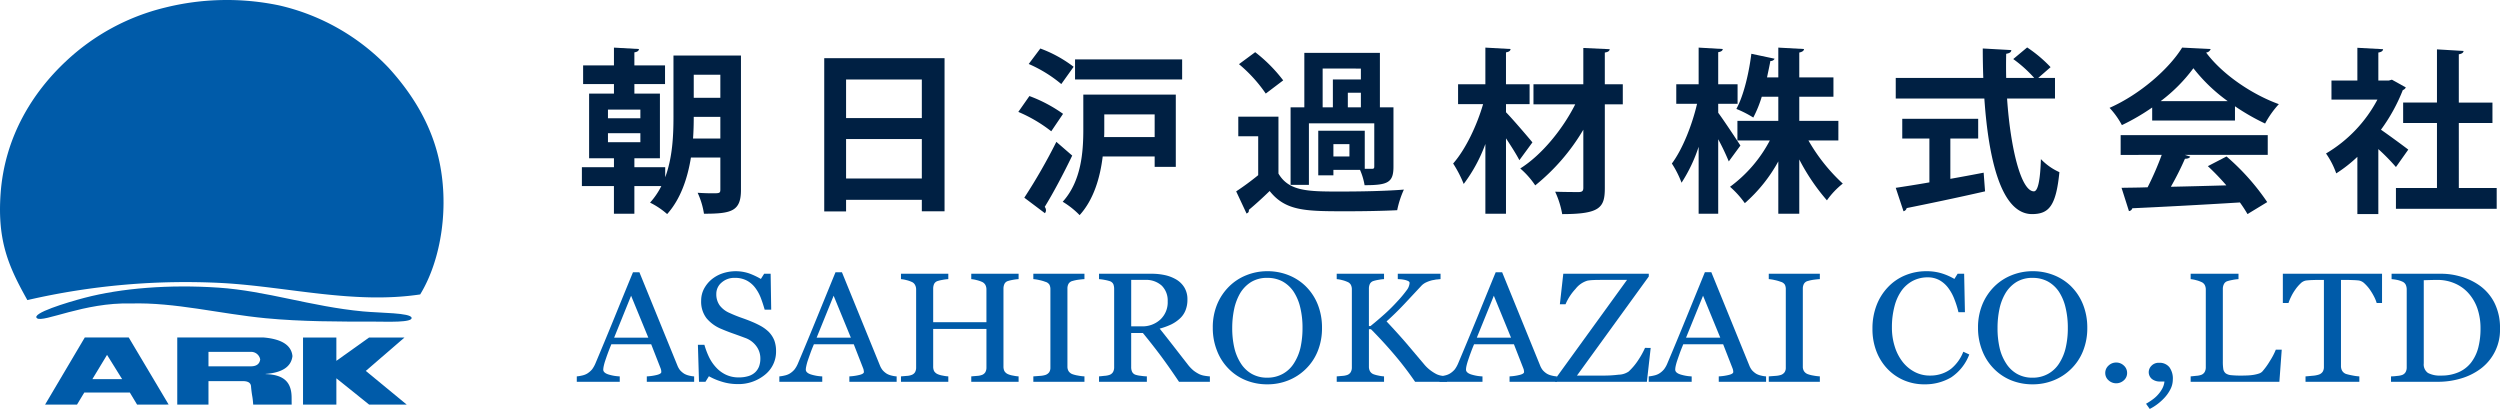 <svg xmlns="http://www.w3.org/2000/svg" xmlns:xlink="http://www.w3.org/1999/xlink" width="574.773" height="94.021" viewBox="0 0 574.773 94.021">
  <defs>
    <clipPath id="clip-path">
      <rect id="長方形_593" data-name="長方形 593" width="574.773" height="94.021" fill="none"/>
    </clipPath>
  </defs>
  <g id="グループ_1321" data-name="グループ 1321" transform="translate(0 0)">
    <g id="グループ_1073" data-name="グループ 1073" transform="translate(0 0)" clip-path="url(#clip-path)">
      <path id="パス_3413" data-name="パス 3413" d="M96.6,67.691c-15.165,2.281-30.28-1.737-45.3-2.608A161.757,161.757,0,0,0,6.288,68.994C2.131,61.539-.663,55.618.138,44.5c.933-12.987,7.308-23.228,15.1-30.489A50.639,50.639,0,0,1,37.884,1.758a58.813,58.813,0,0,1,26.285-.519A50.145,50.145,0,0,1,89.332,15.571c4.835,5.3,9.447,12.11,11.463,20.589,2.62,11.014.709,23.509-4.192,31.531" transform="translate(0.001 0)" fill="#005ba9" fill-rule="evenodd"/>
      <path id="パス_3414" data-name="パス 3414" d="M90.319,39.038c.267,1.16-5.733.893-8.371.893-8.438,0-16.894.01-25.164-.78-10.539-1.007-20.84-3.689-31.037-3.39-10.669-.3-20.141,4.494-21.553,3.39s6.872-3.629,10.928-4.692c8.547-2.238,19.452-3.1,30.758-2.345,11.089.74,21.286,4.345,33.275,5.47,4.012.378,10.9.3,11.165,1.454" transform="translate(4.308 34.014)" fill="#005ba9" fill-rule="evenodd"/>
      <path id="パス_3415" data-name="パス 3415" d="M14.136,37.52H24.245l9.174,15.421H26.158L24.5,50.181H14.018l-1.665,2.761H5.014ZM15.877,47.1h6.851l-3.472-5.584Z" transform="translate(5.355 40.073)" fill="#005ba9"/>
      <path id="パス_3416" data-name="パス 3416" d="M39.46,37.515q6.362.518,6.731,4.287-.434,3.664-6.163,4.095v.05c4.409.12,5.97,2.047,5.97,5.447,0,.926.017,1.555.017,1.555H37.166s-.06-1.042-.2-1.841-.24-1.584-.3-2.358-.651-1.168-1.766-1.193H26.884v5.391H19.706V37.515ZM26.884,40.834v3.319H36.61q1.942,0,2.165-1.576a2.109,2.109,0,0,0-2.244-1.743Z" transform="translate(21.047 40.068)" fill="#005ba9"/>
      <path id="パス_3417" data-name="パス 3417" d="M57.022,37.52l-8.9,7.681,9.4,7.741H48.878L41.355,46.9v6.045H33.688V37.52h7.666v5.367l7.524-5.367Z" transform="translate(35.98 40.074)" fill="#005ba9"/>
      <path id="パス_3418" data-name="パス 3418" d="M91.106,55.453H80.22V54.212a12.111,12.111,0,0,0,2.391-.354c.633-.17.945-.393.945-.651a3.415,3.415,0,0,0-.031-.383,2.515,2.515,0,0,0-.108-.407l-2.184-5.586H72.069c-.341.821-.622,1.543-.844,2.149s-.409,1.168-.585,1.683a11.683,11.683,0,0,0-.333,1.23,5.072,5.072,0,0,0-.1.765c0,.469.391.844,1.166,1.1A10.041,10.041,0,0,0,74,54.212v1.241H64.122V54.212a7.976,7.976,0,0,0,1.208-.2,3.9,3.9,0,0,0,1.181-.445,4.869,4.869,0,0,0,1.144-.991,6.746,6.746,0,0,0,.792-1.429c1.309-3.112,2.771-6.618,4.351-10.5s3-7.348,4.246-10.379h1.475l8.731,21.425a4.261,4.261,0,0,0,.622,1.1,4.532,4.532,0,0,0,.98.825,4.167,4.167,0,0,0,1.106.412,6.346,6.346,0,0,0,1.148.184ZM80.569,45.307l-3.96-9.641-3.9,9.641Z" transform="translate(68.485 32.324)" fill="#005ba9" fill-rule="evenodd"/>
      <path id="パス_3419" data-name="パス 3419" d="M93.942,44.173A5.9,5.9,0,0,1,95.168,46.1a7.044,7.044,0,0,1,.387,2.42A6.781,6.781,0,0,1,93,53.959,9.584,9.584,0,0,1,86.636,56.1a11.935,11.935,0,0,1-3.493-.531,14.878,14.878,0,0,1-3.026-1.27l-.792,1.276H77.84l-.252-8.5h1.493a18.1,18.1,0,0,0,1.077,2.852A9.8,9.8,0,0,0,81.8,52.309a7.239,7.239,0,0,0,2.24,1.642,6.7,6.7,0,0,0,2.982.616,7.225,7.225,0,0,0,2.223-.316,3.887,3.887,0,0,0,1.543-.893A3.709,3.709,0,0,0,91.665,52a5.255,5.255,0,0,0,.281-1.793,4.679,4.679,0,0,0-.885-2.769,5.393,5.393,0,0,0-2.633-1.96c-.8-.3-1.714-.637-2.746-1s-1.932-.722-2.674-1.04a8.719,8.719,0,0,1-3.447-2.486,6.241,6.241,0,0,1-1.226-4.012,5.881,5.881,0,0,1,.608-2.655,7.233,7.233,0,0,1,1.725-2.19,7.927,7.927,0,0,1,2.521-1.427,9.605,9.605,0,0,1,6.272.023,17.07,17.07,0,0,1,2.606,1.239l.751-1.191H94.31L94.44,39h-1.5c-.271-.953-.567-1.861-.9-2.732a9.5,9.5,0,0,0-1.313-2.355A5.925,5.925,0,0,0,88.8,32.286a5.8,5.8,0,0,0-2.779-.606,4.386,4.386,0,0,0-2.974,1.069,3.359,3.359,0,0,0-1.226,2.608,4.35,4.35,0,0,0,.788,2.674,5.609,5.609,0,0,0,2.3,1.737c.893.414,1.774.767,2.633,1.069s1.7.61,2.506.953a20.37,20.37,0,0,1,2.126,1.03,8.846,8.846,0,0,1,1.774,1.352" transform="translate(82.867 32.202)" fill="#005ba9" fill-rule="evenodd"/>
      <path id="パス_3420" data-name="パス 3420" d="M113.612,55.453H102.739V54.212a12.258,12.258,0,0,0,2.393-.354c.631-.17.949-.393.949-.651a2.4,2.4,0,0,0-.046-.383,1.585,1.585,0,0,0-.1-.407l-2.18-5.586H94.584c-.345.821-.633,1.543-.844,2.149s-.416,1.168-.589,1.683a11.24,11.24,0,0,0-.323,1.23,3.583,3.583,0,0,0-.1.765c0,.469.387.844,1.156,1.1a10.135,10.135,0,0,0,2.624.457v1.241H86.641V54.212a7.811,7.811,0,0,0,1.2-.2,3.779,3.779,0,0,0,1.181-.445,4.506,4.506,0,0,0,1.142-.991,6.313,6.313,0,0,0,.794-1.429q1.976-4.669,4.355-10.5t4.242-10.379h1.479l8.731,21.425a4.324,4.324,0,0,0,.631,1.1,4.419,4.419,0,0,0,.978.825,4.064,4.064,0,0,0,1.1.412,6.384,6.384,0,0,0,1.139.184ZM103.084,45.307l-3.96-9.641-3.909,9.641Z" transform="translate(92.536 32.324)" fill="#005ba9" fill-rule="evenodd"/>
      <path id="パス_3421" data-name="パス 3421" d="M127.208,55.271H116.324V54.03l1.278-.108a3.952,3.952,0,0,0,1.152-.215,1.529,1.529,0,0,0,.8-.629,2.151,2.151,0,0,0,.259-1.117V43.115H107.568v8.653a2.377,2.377,0,0,0,.207,1.042,1.847,1.847,0,0,0,.856.724,4.826,4.826,0,0,0,1.131.316,8.06,8.06,0,0,0,1.284.18v1.241H100.164V54.03l1.282-.108a3.7,3.7,0,0,0,1.133-.215,1.537,1.537,0,0,0,.811-.629,2.172,2.172,0,0,0,.258-1.117V34.041a2.161,2.161,0,0,0-.248-1.026,1.512,1.512,0,0,0-.821-.726,6.321,6.321,0,0,0-1.193-.4,6.729,6.729,0,0,0-1.222-.215V30.432h10.882v1.241a8.865,8.865,0,0,0-1.284.161,8.729,8.729,0,0,0-1.131.259,1.359,1.359,0,0,0-.856.7,2.706,2.706,0,0,0-.207,1.063v7.724H119.81V34.041a2.222,2.222,0,0,0-.236-1.026,1.638,1.638,0,0,0-.821-.726,6.926,6.926,0,0,0-1.212-.4,6.6,6.6,0,0,0-1.218-.215V30.432h10.884v1.241a9.373,9.373,0,0,0-1.276.157,9.153,9.153,0,0,0-1.135.263,1.319,1.319,0,0,0-.852.7,2.626,2.626,0,0,0-.217,1.063V51.772a2.3,2.3,0,0,0,.217,1.038,1.772,1.772,0,0,0,.852.724,4.752,4.752,0,0,0,1.135.316,8.14,8.14,0,0,0,1.276.18Z" transform="translate(106.979 32.503)" fill="#005ba9" fill-rule="evenodd"/>
      <path id="パス_3422" data-name="パス 3422" d="M126.63,55.271H114.879V54.03l1.435-.108a5.311,5.311,0,0,0,1.321-.215,1.757,1.757,0,0,0,.885-.627,1.859,1.859,0,0,0,.281-1.073V34a2.3,2.3,0,0,0-.211-1.028,1.578,1.578,0,0,0-.955-.685,8.63,8.63,0,0,0-1.392-.4,8.8,8.8,0,0,0-1.365-.219V30.432H126.63v1.241c-.374.012-.829.064-1.359.13a9.045,9.045,0,0,0-1.379.29,1.458,1.458,0,0,0-.941.685,2.252,2.252,0,0,0-.234,1.053V51.8a1.965,1.965,0,0,0,.263,1.024,1.794,1.794,0,0,0,.912.707,7.282,7.282,0,0,0,1.259.312,9.8,9.8,0,0,0,1.479.184Z" transform="translate(122.695 32.503)" fill="#005ba9" fill-rule="evenodd"/>
      <path id="パス_3423" data-name="パス 3423" d="M147.668,55.27h-7.1q-2.336-3.484-4.213-6c-1.264-1.69-2.622-3.421-4.093-5.218h-2.688V51.9a2.5,2.5,0,0,0,.209,1.069,1.348,1.348,0,0,0,.848.705,5.783,5.783,0,0,0,1.162.225,13.152,13.152,0,0,0,1.386.13V55.27h-11V54.031c.3-.027.72-.068,1.272-.13a4.139,4.139,0,0,0,1.166-.225,1.528,1.528,0,0,0,.792-.664,2.222,2.222,0,0,0,.25-1.125V33.93a3.049,3.049,0,0,0-.18-1.086,1.377,1.377,0,0,0-.862-.72,9.3,9.3,0,0,0-1.189-.285,10.8,10.8,0,0,0-1.249-.168V30.433h12.077a14.254,14.254,0,0,1,3.11.323,8.85,8.85,0,0,1,2.637,1.042,5.381,5.381,0,0,1,1.826,1.841,5.182,5.182,0,0,1,.676,2.724,6.438,6.438,0,0,1-.465,2.544,5.087,5.087,0,0,1-1.359,1.9,8.3,8.3,0,0,1-1.983,1.319,16.348,16.348,0,0,1-2.571.926c1.3,1.623,2.368,2.986,3.226,4.091s1.9,2.453,3.143,4.039a8.848,8.848,0,0,0,1.462,1.547,8.1,8.1,0,0,0,1.309.807,4.559,4.559,0,0,0,1.2.352,9.574,9.574,0,0,0,1.2.143Zm-9.7-18.507a4.8,4.8,0,0,0-1.365-3.592,5.357,5.357,0,0,0-3.867-1.324h-3.158V42.527h2.43a6.063,6.063,0,0,0,4.254-1.551,5.406,5.406,0,0,0,1.706-4.213" transform="translate(130.495 32.504)" fill="#005ba9" fill-rule="evenodd"/>
      <path id="パス_3424" data-name="パス 3424" d="M156.253,33.674a12.2,12.2,0,0,1,2.715,4.138,14.256,14.256,0,0,1,.972,5.362,13.994,13.994,0,0,1-.995,5.379,11.926,11.926,0,0,1-2.763,4.107,12.056,12.056,0,0,1-3.975,2.585,12.734,12.734,0,0,1-4.827.914,12.914,12.914,0,0,1-5.029-.966,11.612,11.612,0,0,1-3.975-2.713,11.993,11.993,0,0,1-2.6-4.117,14.007,14.007,0,0,1-.945-5.189,13.793,13.793,0,0,1,.991-5.387,12.515,12.515,0,0,1,2.75-4.113,11.8,11.8,0,0,1,4.016-2.616,12.834,12.834,0,0,1,4.8-.908,12.971,12.971,0,0,1,4.9.926,11.917,11.917,0,0,1,3.971,2.6M153.5,51.3A11.507,11.507,0,0,0,155,47.687a20.861,20.861,0,0,0,.459-4.512,19.506,19.506,0,0,0-.521-4.686,11.378,11.378,0,0,0-1.534-3.65,7.4,7.4,0,0,0-2.531-2.331,7.323,7.323,0,0,0-3.493-.827,6.967,6.967,0,0,0-3.749.962,7.728,7.728,0,0,0-2.517,2.581,12.363,12.363,0,0,0-1.369,3.611,21.131,21.131,0,0,0-.447,4.341,20.117,20.117,0,0,0,.478,4.566,11.422,11.422,0,0,0,1.506,3.609,7.22,7.22,0,0,0,2.5,2.4,7.055,7.055,0,0,0,3.594.877,7.221,7.221,0,0,0,3.551-.881A7.019,7.019,0,0,0,153.5,51.3" transform="translate(144.001 32.202)" fill="#005ba9" fill-rule="evenodd"/>
      <path id="パス_3425" data-name="パス 3425" d="M173.969,55.271h-7.344a75.266,75.266,0,0,0-4.711-6.169q-2.584-3.049-5.435-5.921h-.469v8.6a2.164,2.164,0,0,0,.225,1.032,1.626,1.626,0,0,0,.835.724,6.985,6.985,0,0,0,1.092.3,8.126,8.126,0,0,0,1.324.192v1.241h-10.88V54.03l1.255-.108a4.2,4.2,0,0,0,1.16-.215,1.541,1.541,0,0,0,.813-.67,2.1,2.1,0,0,0,.252-1.075V34.041a2.309,2.309,0,0,0-.215-1.032,1.577,1.577,0,0,0-.85-.72,6.864,6.864,0,0,0-1.2-.4,6.516,6.516,0,0,0-1.218-.215V30.432h10.88v1.241a9.053,9.053,0,0,0-1.282.161,8.224,8.224,0,0,0-1.133.259,1.375,1.375,0,0,0-.848.7,2.546,2.546,0,0,0-.213,1.069v8.6h.364c1.111-.893,2.194-1.818,3.263-2.775s2.037-1.932,2.914-2.9a26.622,26.622,0,0,0,2.13-2.55,3.067,3.067,0,0,0,.682-1.694c0-.178-.116-.327-.347-.44a4.088,4.088,0,0,0-.788-.265,9.011,9.011,0,0,0-.912-.136c-.281-.012-.5-.027-.668-.039V30.432h9.831v1.241a1.709,1.709,0,0,0-.244.017c-.12.019-.267.023-.42.048a3.271,3.271,0,0,0-.521.054c-.18.043-.4.079-.672.122a7.381,7.381,0,0,0-1.346.455,3.618,3.618,0,0,0-1.14.763c-1.276,1.373-2.6,2.784-3.977,4.256q-2.06,2.184-4.093,4,2.82,3.006,4.663,5.164c1.23,1.448,2.535,3,3.919,4.632a8.557,8.557,0,0,0,1.576,1.508,9.445,9.445,0,0,0,1.361.844,4.384,4.384,0,0,0,1.193.349,8.989,8.989,0,0,0,1.189.143Z" transform="translate(158.718 32.503)" fill="#005ba9" fill-rule="evenodd"/>
      <path id="パス_3426" data-name="パス 3426" d="M187.017,55.453H176.139V54.212a11.946,11.946,0,0,0,2.382-.354c.637-.17.955-.393.955-.651a3.832,3.832,0,0,0-.041-.383,1.429,1.429,0,0,0-.108-.407l-2.18-5.586H167.98c-.352.821-.623,1.543-.844,2.149s-.409,1.168-.585,1.683c-.157.5-.267.912-.333,1.23a3.946,3.946,0,0,0-.091.765c0,.469.4.844,1.166,1.1a10.009,10.009,0,0,0,2.622.457v1.241h-9.883V54.212a7.691,7.691,0,0,0,1.2-.2,3.806,3.806,0,0,0,1.185-.445,4.735,4.735,0,0,0,1.148-.991,6.756,6.756,0,0,0,.788-1.429q1.97-4.669,4.366-10.5,2.364-5.835,4.235-10.379h1.481l8.725,21.425a4.146,4.146,0,0,0,.622,1.1,4.342,4.342,0,0,0,.986.825,3.985,3.985,0,0,0,1.1.412,6.479,6.479,0,0,0,1.144.184ZM176.48,45.307l-3.954-9.641-3.911,9.641Z" transform="translate(170.921 32.324)" fill="#005ba9" fill-rule="evenodd"/>
      <path id="パス_3427" data-name="パス 3427" d="M194.848,47.482l-.875,7.79H172.9v-.625l16.507-22.8h-6.03c-.713,0-1.293.012-1.774.039a10.142,10.142,0,0,0-1.295.134,5.436,5.436,0,0,0-2.742,1.9,12.114,12.114,0,0,0-2.3,3.536h-1.3l.788-7.025H194.41v.633L177.894,53.847h6.233a27.946,27.946,0,0,0,3.344-.207,4.311,4.311,0,0,0,2.3-.716,13.886,13.886,0,0,0,2.233-2.664,19.082,19.082,0,0,0,1.537-2.779Z" transform="translate(184.661 32.504)" fill="#005ba9" fill-rule="evenodd"/>
      <path id="パス_3428" data-name="パス 3428" d="M210.278,55.453H199.392V54.212a12.064,12.064,0,0,0,2.387-.354c.637-.17.949-.393.949-.651a2.423,2.423,0,0,0-.143-.79l-2.18-5.586h-9.174c-.335.821-.627,1.543-.838,2.149s-.416,1.168-.585,1.683a11.67,11.67,0,0,0-.333,1.23,4.3,4.3,0,0,0-.091.765c0,.469.387.844,1.166,1.1a9.962,9.962,0,0,0,2.618.457v1.241h-9.875V54.212a7.73,7.73,0,0,0,1.2-.2,3.785,3.785,0,0,0,1.179-.445,4.629,4.629,0,0,0,1.144-.991,6.084,6.084,0,0,0,.792-1.429q1.979-4.669,4.357-10.5T196.2,30.264h1.485l8.725,21.425a4.144,4.144,0,0,0,.622,1.1,4.706,4.706,0,0,0,.982.825,4.066,4.066,0,0,0,1.111.412,6.236,6.236,0,0,0,1.148.184ZM199.741,45.307l-3.96-9.641-3.909,9.641Z" transform="translate(195.765 32.324)" fill="#005ba9" fill-rule="evenodd"/>
      <path id="パス_3429" data-name="パス 3429" d="M208.383,55.271H196.639V54.03l1.433-.108a5.446,5.446,0,0,0,1.324-.215,1.753,1.753,0,0,0,.875-.627,1.8,1.8,0,0,0,.281-1.073V34a2.3,2.3,0,0,0-.2-1.028,1.584,1.584,0,0,0-.958-.685,8.955,8.955,0,0,0-1.388-.4,9.238,9.238,0,0,0-1.369-.219V30.432h11.744v1.241c-.374.012-.829.064-1.355.13a8.684,8.684,0,0,0-1.379.29,1.408,1.408,0,0,0-.935.685,2.256,2.256,0,0,0-.244,1.053V51.8a1.928,1.928,0,0,0,.267,1.024,1.777,1.777,0,0,0,.912.707,6.865,6.865,0,0,0,1.249.312,10.191,10.191,0,0,0,1.485.184Z" transform="translate(210.018 32.503)" fill="#005ba9" fill-rule="evenodd"/>
      <path id="パス_3430" data-name="パス 3430" d="M220.017,56.159a11.833,11.833,0,0,1-4.471-.873,11.428,11.428,0,0,1-3.789-2.533,12.075,12.075,0,0,1-2.618-4.024,14.082,14.082,0,0,1-.972-5.358,14.732,14.732,0,0,1,.949-5.408,12.457,12.457,0,0,1,2.645-4.18,11.4,11.4,0,0,1,3.931-2.686,12.473,12.473,0,0,1,4.854-.945,11.682,11.682,0,0,1,3.48.474,13.875,13.875,0,0,1,2.978,1.3l.742-1.193h1.5l.18,8.847h-1.489a20.433,20.433,0,0,0-.879-2.846,10.587,10.587,0,0,0-1.369-2.6,6.475,6.475,0,0,0-2.085-1.9,5.52,5.52,0,0,0-2.75-.674,7.356,7.356,0,0,0-3.3.749,7.5,7.5,0,0,0-2.643,2.236,10.9,10.9,0,0,0-1.663,3.617,18.638,18.638,0,0,0-.608,4.914,14.1,14.1,0,0,0,.645,4.378,10.969,10.969,0,0,0,1.793,3.509,8.485,8.485,0,0,0,2.779,2.337,7.423,7.423,0,0,0,3.571.844,8,8,0,0,0,2.73-.443,7.351,7.351,0,0,0,2.157-1.175,9.508,9.508,0,0,0,2.738-3.863l1.369.631a10.959,10.959,0,0,1-4.19,5.282,11.808,11.808,0,0,1-6.214,1.578" transform="translate(222.33 32.203)" fill="#005ba9" fill-rule="evenodd"/>
      <path id="パス_3431" data-name="パス 3431" d="M241.341,33.674a12.208,12.208,0,0,1,2.705,4.138,14.256,14.256,0,0,1,.978,5.362,13.917,13.917,0,0,1-1,5.379,11.864,11.864,0,0,1-2.761,4.107,12.01,12.01,0,0,1-3.979,2.585,12.674,12.674,0,0,1-4.816.914,13.027,13.027,0,0,1-5.046-.966,11.774,11.774,0,0,1-3.96-2.713,12.1,12.1,0,0,1-2.61-4.117,14.051,14.051,0,0,1-.949-5.189,13.869,13.869,0,0,1,1-5.387,12.6,12.6,0,0,1,2.746-4.113,11.894,11.894,0,0,1,4.024-2.616,12.775,12.775,0,0,1,4.8-.908,12.932,12.932,0,0,1,4.9.926,11.953,11.953,0,0,1,3.979,2.6M238.585,51.3a11.291,11.291,0,0,0,1.489-3.609,19.837,19.837,0,0,0,.474-4.512,19.5,19.5,0,0,0-.525-4.686,11.331,11.331,0,0,0-1.534-3.65,7.355,7.355,0,0,0-2.535-2.331,7.272,7.272,0,0,0-3.485-.827,6.939,6.939,0,0,0-3.751.962,7.708,7.708,0,0,0-2.517,2.581,11.914,11.914,0,0,0-1.373,3.611,20.71,20.71,0,0,0-.438,4.341,20.024,20.024,0,0,0,.469,4.566,10.973,10.973,0,0,0,1.512,3.609,7.149,7.149,0,0,0,2.5,2.4,7.052,7.052,0,0,0,3.6.877,7.176,7.176,0,0,0,3.54-.881,7.1,7.1,0,0,0,2.577-2.453" transform="translate(234.863 32.202)" fill="#005ba9" fill-rule="evenodd"/>
      <path id="パス_3432" data-name="パス 3432" d="M239.071,42.709a2.194,2.194,0,0,1-.738,1.671,2.594,2.594,0,0,1-3.538,0,2.2,2.2,0,0,1-.749-1.671,2.266,2.266,0,0,1,.749-1.7,2.561,2.561,0,0,1,3.538,0,2.255,2.255,0,0,1,.738,1.7" transform="translate(249.97 43.047)" fill="#005ba9" fill-rule="evenodd"/>
      <path id="パス_3433" data-name="パス 3433" d="M244.741,44.133a4.945,4.945,0,0,1-.6,2.378,8.505,8.505,0,0,1-1.383,1.934,12.283,12.283,0,0,1-1.681,1.487,11.2,11.2,0,0,1-1.642,1.013l-.852-1.193a15.42,15.42,0,0,0,1.609-1.051,7.168,7.168,0,0,0,1.162-1.069,7.062,7.062,0,0,0,.953-1.346,4.451,4.451,0,0,0,.511-1.65h-.953a2.881,2.881,0,0,1-1.95-.6,2.015,2.015,0,0,1-.709-1.621,2.08,2.08,0,0,1,.631-1.4,2.234,2.234,0,0,1,1.721-.678,2.86,2.86,0,0,1,2.387,1.005,4.395,4.395,0,0,1,.8,2.8" transform="translate(254.81 43.075)" fill="#005ba9" fill-rule="evenodd"/>
      <path id="パス_3434" data-name="パス 3434" d="M264.481,47.891l-.54,7.379h-20.4V54.031c.285-.025.713-.066,1.268-.13a4.168,4.168,0,0,0,1.171-.225,1.525,1.525,0,0,0,.788-.664,2.221,2.221,0,0,0,.254-1.125V34.106a2.336,2.336,0,0,0-.217-1.046,1.553,1.553,0,0,0-.825-.736,6.131,6.131,0,0,0-1.189-.414,6.59,6.59,0,0,0-1.249-.236V30.433h11v1.241a9.508,9.508,0,0,0-1.34.174,10.673,10.673,0,0,0-1.177.277,1.334,1.334,0,0,0-.848.72,2.359,2.359,0,0,0-.236,1.08V50.569a11.066,11.066,0,0,0,.108,1.789,1.62,1.62,0,0,0,.571.986,2.578,2.578,0,0,0,1.249.409,21.223,21.223,0,0,0,2.333.093c.461,0,.926-.006,1.415-.033a11.228,11.228,0,0,0,1.4-.139,8.064,8.064,0,0,0,1.179-.281,1.949,1.949,0,0,0,.8-.459,16.1,16.1,0,0,0,1.747-2.413,15.707,15.707,0,0,0,1.377-2.631Z" transform="translate(260.11 32.504)" fill="#005ba9" fill-rule="evenodd"/>
      <path id="パス_3435" data-name="パス 3435" d="M276.6,37.154h-1.235a8.231,8.231,0,0,0-.6-1.472,14.263,14.263,0,0,0-.974-1.617,8.634,8.634,0,0,0-1.216-1.39,2.47,2.47,0,0,0-1.278-.687c-.383-.052-.864-.079-1.446-.1s-1.125-.039-1.613-.039h-1.08V51.67a2.161,2.161,0,0,0,.263,1.055,1.73,1.73,0,0,0,.9.747,13.052,13.052,0,0,0,1.4.331,11.35,11.35,0,0,0,1.661.23V55.27H259.008V54.031c.352-.027.873-.072,1.582-.143a6.062,6.062,0,0,0,1.47-.267,1.754,1.754,0,0,0,.889-.651,2.046,2.046,0,0,0,.285-1.144V31.848h-1.069c-.378,0-.856.012-1.419.029s-1.106.052-1.619.112a2.31,2.31,0,0,0-1.261.678,8.86,8.86,0,0,0-1.2,1.4,10.725,10.725,0,0,0-.978,1.652,10.32,10.32,0,0,0-.594,1.437h-1.3V30.433H276.6Z" transform="translate(271.053 32.504)" fill="#005ba9" fill-rule="evenodd"/>
      <path id="パス_3436" data-name="パス 3436" d="M290.873,43a11.132,11.132,0,0,1-4.5,9.312,14.27,14.27,0,0,1-4.546,2.219,18.289,18.289,0,0,1-5.195.742H265.815V54.031a10.791,10.791,0,0,0,1.4-.108,4.32,4.32,0,0,0,1.152-.215,1.539,1.539,0,0,0,.807-.672,2.181,2.181,0,0,0,.252-1.075V34.04a2.589,2.589,0,0,0-.225-1.075,1.551,1.551,0,0,0-.848-.751,5.538,5.538,0,0,0-1.249-.385,11.311,11.311,0,0,0-1.156-.157V30.433h11.393a15.769,15.769,0,0,1,4.643.695,13.91,13.91,0,0,1,3.977,1.861,10.934,10.934,0,0,1,3.607,4.076A12.727,12.727,0,0,1,290.873,43m-4.481-.012a13.933,13.933,0,0,0-.7-4.523,10.251,10.251,0,0,0-2.041-3.528,8.774,8.774,0,0,0-3.117-2.258,9.893,9.893,0,0,0-4.089-.827c-.511,0-1.077.012-1.7.029s-1.1.033-1.4.041V51.033a2.4,2.4,0,0,0,.968,2.209,5.857,5.857,0,0,0,2.992.6,9.757,9.757,0,0,0,4.082-.786,7.336,7.336,0,0,0,2.827-2.186,9.627,9.627,0,0,0,1.654-3.406,17.4,17.4,0,0,0,.525-4.484" transform="translate(283.9 32.504)" fill="#005ba9" fill-rule="evenodd"/>
      <path id="パス_3437" data-name="パス 3437" d="M101.263,7.115v30.9c0,4.9-2.188,5.468-8.506,5.468A17.826,17.826,0,0,0,91.3,38.665c1.175.081,2.389.122,3.28.122,1.743,0,1.944,0,1.944-.891V30.564H89.761c-.769,4.74-2.349,9.519-5.468,13a18.042,18.042,0,0,0-3.929-2.633,17.126,17.126,0,0,0,2.593-3.807h-6.2v6.359h-4.7V37.126H64.69V32.794h7.373V30.728H66.351V15.863h5.712V13.677H64.973V9.384h7.089V5.293l5.749.325c-.039.405-.323.647-1.053.769v3h7.048v4.293H76.759v2.186h5.873V30.728H76.759v2.066h7.087V35.1c1.7-4.577,1.9-9.68,1.9-13.891V7.115ZM70.685,21.533h7.451V19.55H70.685Zm0,5.509h7.451V24.977H70.685Zm19.723-5.832c0,1.539-.039,3.239-.161,4.982h6.276V21.211Zm6.115-9.683H90.408v5.307h6.115Z" transform="translate(69.091 5.654)" fill="#002043"/>
      <path id="パス_3438" data-name="パス 3438" d="M91.633,6.468h27.66v35.2h-5.224V39.031H96.654V41.7H91.633Zm22.436,4.9H96.654v8.87h17.415ZM96.654,34.13h17.415V25.058H96.654Z" transform="translate(97.867 6.909)" fill="#002043"/>
      <path id="パス_3439" data-name="パス 3439" d="M115.761,16.326a32.985,32.985,0,0,1,7.734,4.091l-2.713,4.01a33.087,33.087,0,0,0-7.573-4.457Zm-1.175,23.369a129.812,129.812,0,0,0,7.37-12.838l3.646,3.158c-2.027,4.213-4.376,8.628-6.318,11.786a1.308,1.308,0,0,1,.283.769,1.1,1.1,0,0,1-.244.689Zm3.685-34.3A29.186,29.186,0,0,1,125.925,9.6l-2.835,3.969A30.52,30.52,0,0,0,115.6,8.953ZM149.416,16V32.607h-4.86V30.217H132.609c-.567,4.738-2.027,9.883-5.307,13.488a19.13,19.13,0,0,0-3.888-3.079c4.333-4.779,4.738-11.624,4.738-16.6V16ZM126.25,7.9h24.624v4.618H126.25Zm18.306,12.638H132.973v3.524c0,.525,0,1.133-.041,1.7h11.624Z" transform="translate(120.911 5.757)" fill="#002043"/>
      <path id="パス_3440" data-name="パス 3440" d="M147.149,20.626V33.708c2.43,4.13,6.884,4.13,14.338,4.13,4.819,0,10.611-.122,14.5-.447a21.647,21.647,0,0,0-1.539,4.74c-3.079.161-7.534.244-11.624.244-9.356,0-14.013,0-17.7-4.659-1.621,1.582-3.321,3.121-4.779,4.335.039.486-.122.647-.527.85l-2.389-5.1a61.59,61.59,0,0,0,5.063-3.725v-8.95h-4.577v-4.5ZM141.8,5.8a34.635,34.635,0,0,1,6.44,6.481l-4.01,3.036a33.166,33.166,0,0,0-6.157-6.762Zm12.352,16.362V36.3h-4.213V18.479h3.16V5.965h17.374V18.479h3.119V32.128c0,3.644-1.295,4.252-6.64,4.252a14.717,14.717,0,0,0-1.053-3.522h-6.117v1.255H156.3V23.864h10.692v8.75h1.661c.405,0,.527-.122.527-.525V22.164Zm3.158-12.6v8.911h2.351v-6.4H166.1V9.568Zm6.157,17.376h-3.685v2.835h3.685ZM166.1,15.116h-3v3.363h3Z" transform="translate(146.779 6.197)" fill="#002043"/>
      <path id="パス_3441" data-name="パス 3441" d="M173.7,20.157c1.338,1.336,5.185,5.832,6.076,6.924l-3,4.093c-.689-1.338-1.9-3.241-3.079-5.023V43.484h-4.738V27.447a35.445,35.445,0,0,1-4.982,9.194,27.177,27.177,0,0,0-2.428-4.7c2.875-3.282,5.466-8.75,6.884-13.649h-5.751V13.717h6.276V5.292l5.793.325c-.041.405-.325.647-1.055.769v7.331h5.429v4.577H173.7Zm26.853-6.44v4.618h-4.132V37.572c0,4.494-1.092,6-9.8,6A20.46,20.46,0,0,0,185,38.422c2.349.081,4.738.081,5.507.081.689-.039.972-.242.972-.97V24.167a47.2,47.2,0,0,1-11.058,12.8,19.336,19.336,0,0,0-3.441-3.888c4.9-3.077,9.72-8.95,12.636-14.741h-9.6V13.717h11.461V5.375l6.076.283c-.081.4-.325.647-1.135.769v7.29Z" transform="translate(172.543 5.653)" fill="#002043"/>
      <path id="パス_3442" data-name="パス 3442" d="M196.521,20.277c1.133,1.5,4.374,6.4,5.1,7.534l-2.674,3.646a54.717,54.717,0,0,0-2.43-5.1V43.484h-4.5V28.094a35.006,35.006,0,0,1-3.929,8.262,22.538,22.538,0,0,0-2.227-4.413c2.43-3.241,4.657-8.831,5.793-13.73h-4.779v-4.5h5.143V5.292l5.549.325c-.041.364-.325.608-1.053.728v7.373h4.455v4.5h-4.455Zm27.621,6.359h-6.884a41.519,41.519,0,0,0,7.9,9.922,18.407,18.407,0,0,0-3.646,3.849,47.43,47.43,0,0,1-6.357-9.4V43.484h-4.821V31.457a35.291,35.291,0,0,1-7.7,9.6,21.372,21.372,0,0,0-3.4-3.766,31.163,31.163,0,0,0,9.153-10.652h-7.453v-4.5h9.4V16.592h-3.807a27.273,27.273,0,0,1-1.944,4.779,25.046,25.046,0,0,0-3.888-1.983c1.822-3.363,2.955-8.748,3.441-12.677l5.348,1.133a.988.988,0,0,1-.972.525c-.2,1.094-.486,2.391-.771,3.768h2.593V5.292l5.913.325c-.039.405-.364.647-1.092.811v5.71h7.856v4.455h-7.856V22.14h8.99Z" transform="translate(198.515 5.653)" fill="#002043"/>
      <path id="パス_3443" data-name="パス 3443" d="M247.368,17.019H236.351c.769,11.378,3.2,21.3,6.157,21.342.891,0,1.458-2.267,1.619-7.412a13.583,13.583,0,0,0,4.254,3c-.769,7.817-2.432,9.641-6.32,9.641-7.007-.041-9.962-12.394-10.934-26.568H210.755V12.28h20.128c-.081-2.267-.12-4.537-.12-6.765l6.56.366c0,.445-.364.728-1.175.85-.041,1.861-.041,3.685,0,5.549h6.44a29.77,29.77,0,0,0-4.819-4.335l3.2-2.672a31.057,31.057,0,0,1,5.385,4.535l-2.833,2.471h3.847ZM223.31,26.212v9.273c2.511-.445,5.143-.931,7.656-1.417l.323,4.293c-6.56,1.5-13.566,2.955-18.023,3.847a.955.955,0,0,1-.728.73l-1.783-5.385c2.105-.325,4.779-.73,7.737-1.255V26.212h-6.239V21.675h17.456v4.537Z" transform="translate(225.094 5.632)" fill="#002043"/>
      <path id="パス_3444" data-name="パス 3444" d="M244.325,22.062v-3a49.571,49.571,0,0,1-6.965,4.051,18.334,18.334,0,0,0-2.835-3.971c7.048-3.117,13.688-8.99,16.687-13.852l6.56.325a1.206,1.206,0,0,1-1.053.811c3.768,5.063,10.572,9.639,16.728,11.866a21.543,21.543,0,0,0-3.16,4.457,50.441,50.441,0,0,1-6.926-3.971v3.282Zm-7.248,7.9V25.422h33.817V29.96H251.859l1.216.4q-.242.487-1.216.486a67.816,67.816,0,0,1-3.241,6.44c4.01-.081,8.384-.2,12.758-.323a54.657,54.657,0,0,0-4.252-4.415l4.293-2.227a52.805,52.805,0,0,1,9.356,10.489l-4.535,2.755a29.555,29.555,0,0,0-1.743-2.674c-9.153.569-18.548,1.055-24.744,1.338a.868.868,0,0,1-.769.647l-1.7-5.346c1.7-.041,3.727-.041,5.993-.122a67.949,67.949,0,0,0,3.241-7.451ZM261.7,17.605a38.373,38.373,0,0,1-7.9-7.573,36.816,36.816,0,0,1-7.532,7.573Z" transform="translate(250.481 5.653)" fill="#002043"/>
      <path id="パス_3445" data-name="パス 3445" d="M276.936,14.424a1.146,1.146,0,0,1-.689.61,40.1,40.1,0,0,1-5.023,9.112c1.987,1.377,5.348,3.847,6.279,4.577l-2.835,4.008a47.326,47.326,0,0,0-4.049-4.13V43.546H265.8V30.383a31.816,31.816,0,0,1-4.86,3.805,18.613,18.613,0,0,0-2.349-4.574A31.473,31.473,0,0,0,270.415,17.22h-10.57V12.846H265.8V5.312l5.913.325c-.039.4-.364.647-1.092.769v6.44h2.391l.728-.2Zm12.191,23.127h8.706V42.33H274.667V37.551H284.1V22.607h-7.776v-4.7H284.1V5.676l6.115.364c-.039.405-.364.649-1.092.769v11.1h7.734v4.7h-7.734Z" transform="translate(276.181 5.674)" fill="#002043"/>
    </g>
  </g>
</svg>
